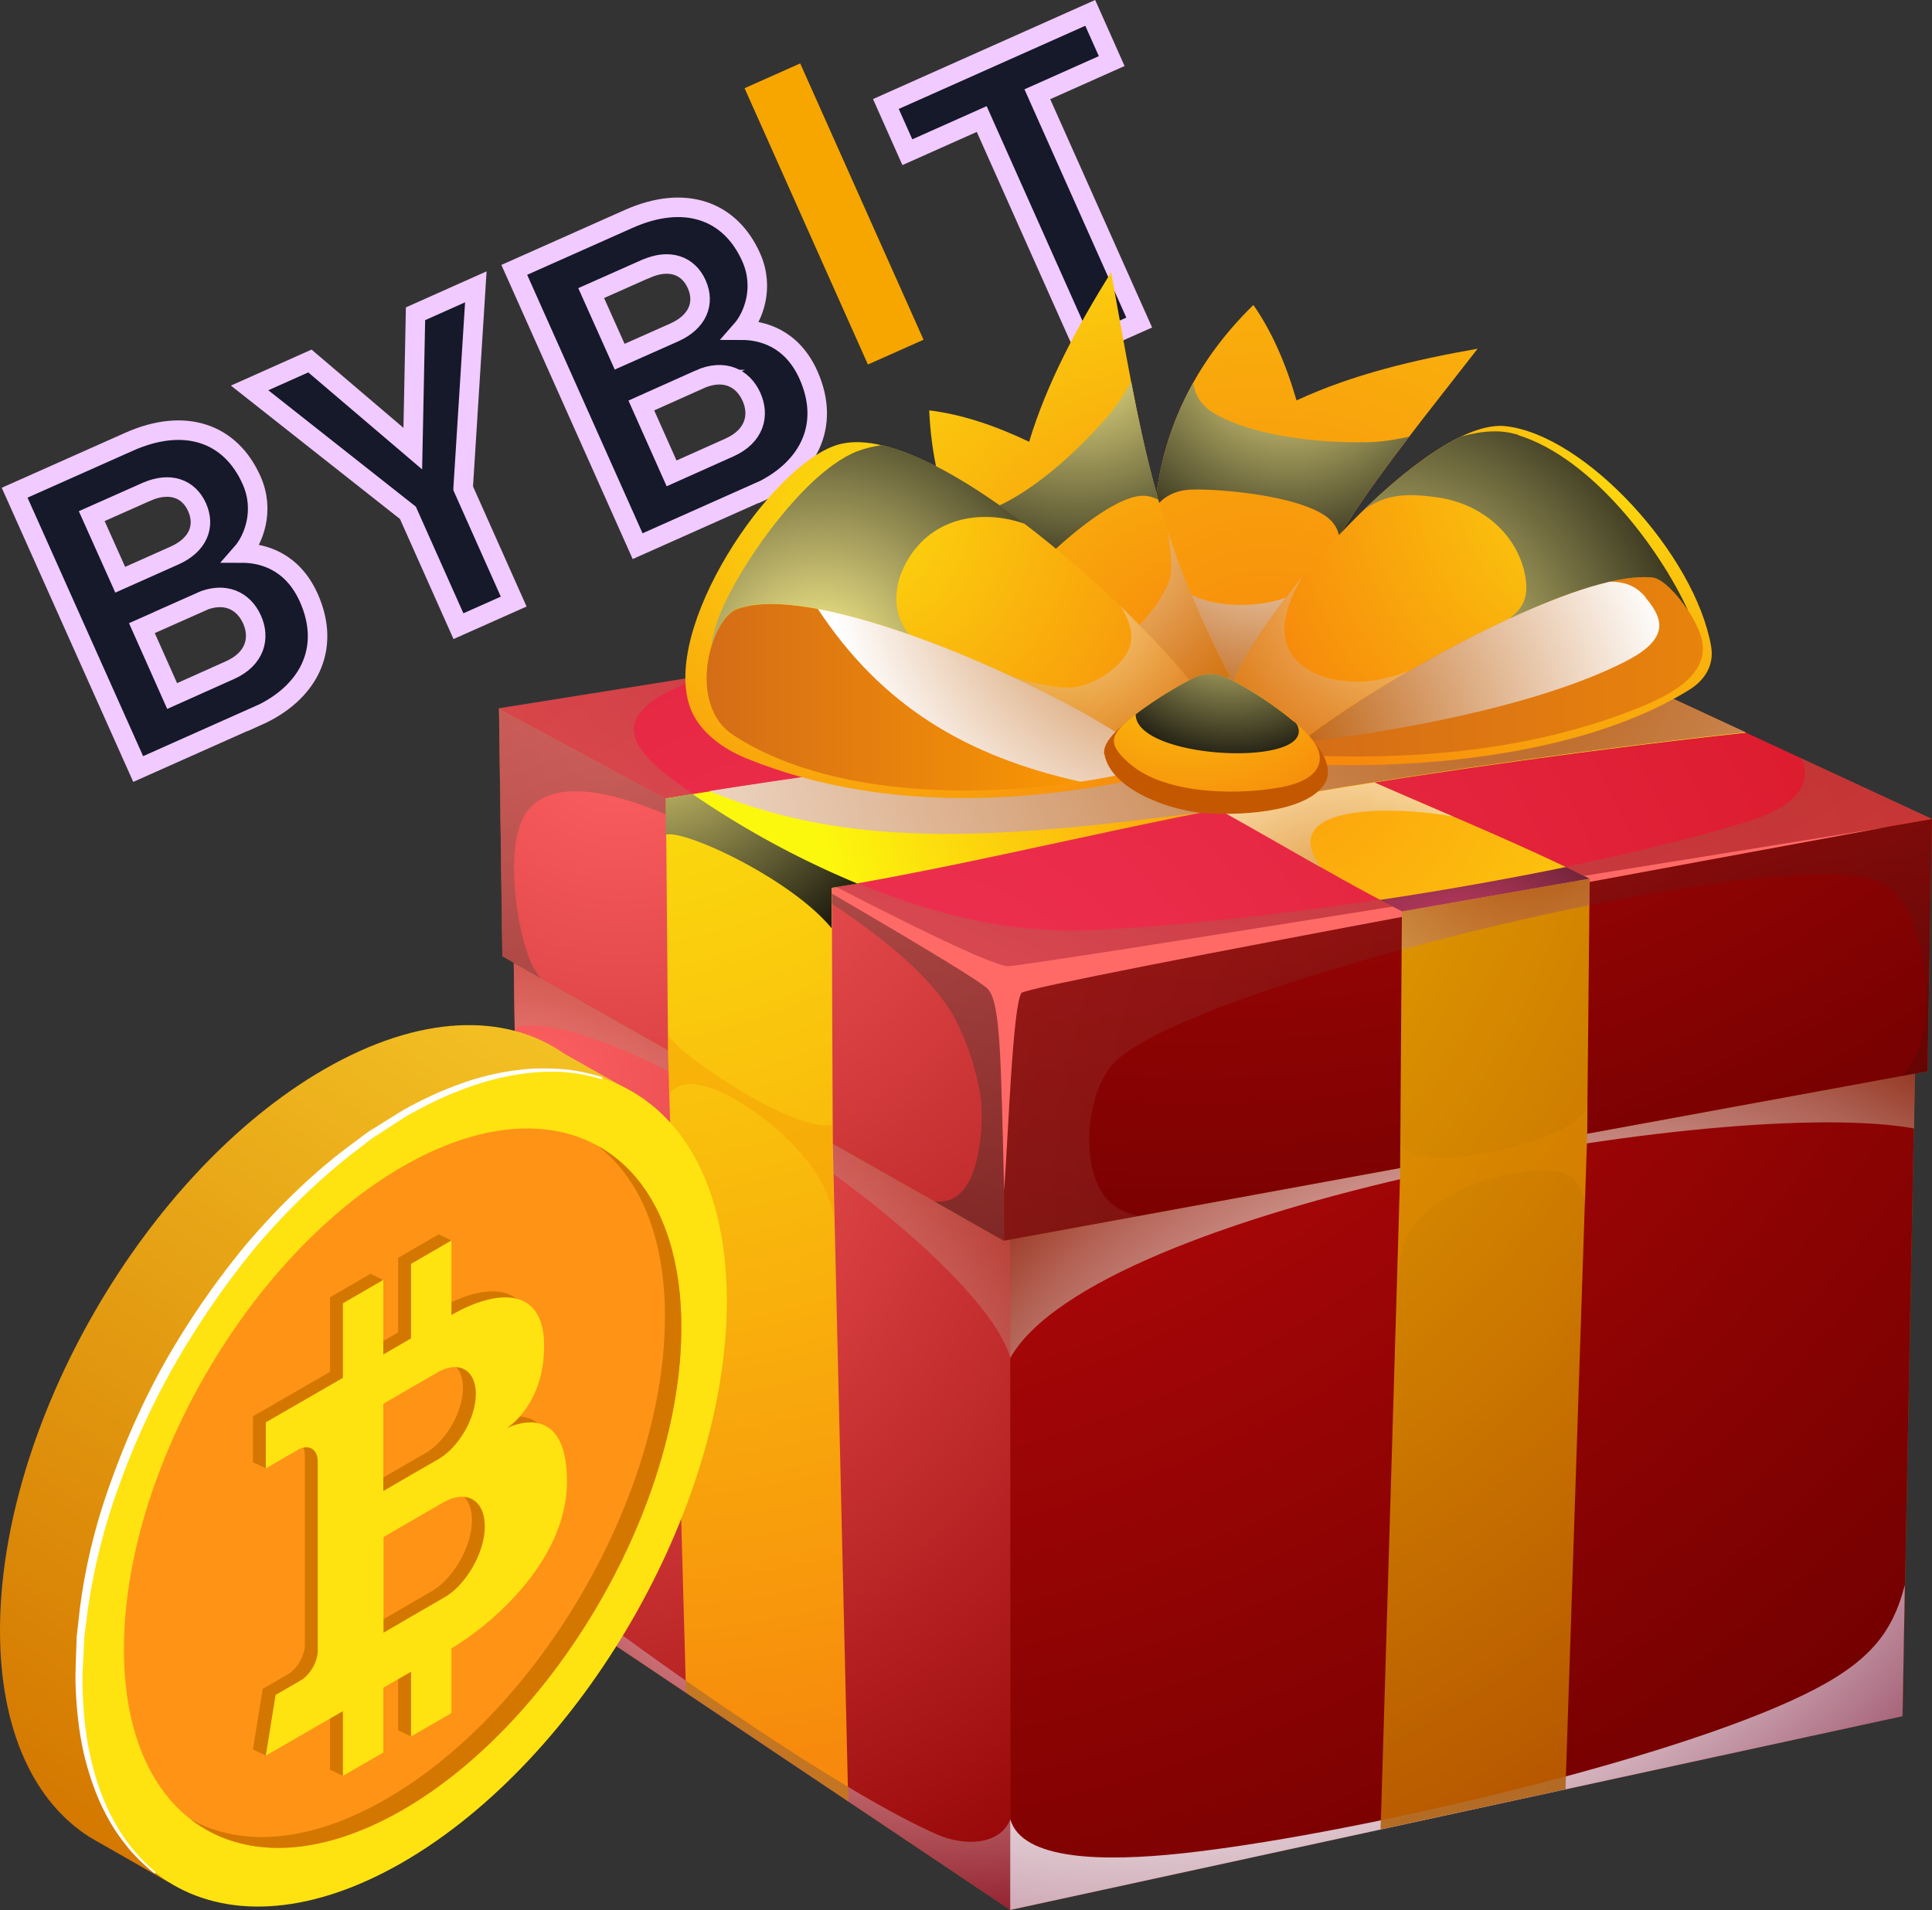 <svg xmlns="http://www.w3.org/2000/svg" id="a" viewBox="0 0 98.99 97.88"><rect x="0" y="0" width="98.99" height="97.88" fill="#333333" stroke="none"/><defs><radialGradient id="c" cx="26.88" cy="42.9" r="50.29" fx="26.88" fy="42.9" gradientTransform="matrix(1 0 0 -1 0 98.66)" gradientUnits="userSpaceOnUse"><stop offset="0" stop-color="#ff6163"/><stop offset="1" stop-color="#8f0000"/></radialGradient><radialGradient id="d" cx="36.93" cy="79.81" r="89.69" fx="36.93" fy="79.81" gradientTransform="matrix(1 0 0 -1 0 98.66)" gradientUnits="userSpaceOnUse"><stop offset="0" stop-color="#e60e10"/><stop offset="1" stop-color="#730000"/></radialGradient><radialGradient id="e" cx="49.7" cy="28.42" r="29.39" fx="49.7" fy="28.42" gradientTransform="matrix(1 0 0 -1 0 98.66)" gradientUnits="userSpaceOnUse"><stop offset=".54" stop-color="#fff"/><stop offset=".58" stop-color="#f9f4f6"/><stop offset=".66" stop-color="#e9d9de"/><stop offset=".76" stop-color="#d0adb8"/><stop offset=".87" stop-color="#ad6f83"/><stop offset="1" stop-color="#822341"/></radialGradient><radialGradient id="f" cx="57.88" cy="46.15" r="59.85" fx="57.88" fy="46.15" gradientTransform="matrix(1 0 0 -1 0 98.66)" gradientUnits="userSpaceOnUse"><stop offset=".54" stop-color="#fff"/><stop offset=".58" stop-color="#f9f4f6"/><stop offset=".66" stop-color="#e9d9de"/><stop offset=".76" stop-color="#d0adb8"/><stop offset=".87" stop-color="#ad6f83"/><stop offset="1" stop-color="#822341"/></radialGradient><radialGradient id="g" cx="20.49" cy="8.06" r="46.4" fx="20.49" fy="8.06" gradientTransform="matrix(1 0 0 -1 0 98.66)" gradientUnits="userSpaceOnUse"><stop offset=".54" stop-color="#fff"/><stop offset=".58" stop-color="#faf6f4"/><stop offset=".65" stop-color="#ecded9"/><stop offset=".73" stop-color="#d6b7ad"/><stop offset=".84" stop-color="#b8816f"/><stop offset=".95" stop-color="#923e22"/><stop offset="1" stop-color="#822000"/></radialGradient><radialGradient id="h" cx="80.06" cy="9.03" r="42.11" fx="80.06" fy="9.03" gradientTransform="matrix(1 0 0 -1 0 98.66)" gradientUnits="userSpaceOnUse"><stop offset=".54" stop-color="#fff"/><stop offset=".58" stop-color="#faf6f4"/><stop offset=".65" stop-color="#ecded9"/><stop offset=".73" stop-color="#d6b7ad"/><stop offset=".84" stop-color="#b8816f"/><stop offset=".95" stop-color="#923e22"/><stop offset="1" stop-color="#822000"/></radialGradient><radialGradient id="i" cx="31.7" cy="61.26" r="55.72" fx="31.7" fy="61.26" gradientTransform="matrix(1 0 0 -1 0 98.66)" gradientUnits="userSpaceOnUse"><stop offset="0" stop-color="#ff6163"/><stop offset="1" stop-color="#8f0000"/></radialGradient><radialGradient id="j" cx="61.27" cy="102.55" r="72.02" fx="61.27" fy="102.55" gradientTransform="matrix(1 0 0 -1 0 98.66)" gradientUnits="userSpaceOnUse"><stop offset="0" stop-color="#e60e10"/><stop offset="1" stop-color="#730000"/></radialGradient><radialGradient id="k" cx="44.52" cy="39" r="109.83" fx="44.52" fy="39" gradientTransform="matrix(1 0 0 -1 0 98.66)" gradientUnits="userSpaceOnUse"><stop offset="0" stop-color="#f23559"/><stop offset="1" stop-color="#c40000"/></radialGradient><radialGradient id="l" cx="95.84" cy="36.53" r="65.94" fx="95.84" fy="36.53" gradientTransform="matrix(1 0 0 -1 0 98.66)" gradientUnits="userSpaceOnUse"><stop offset="0" stop-color="#000"/><stop offset="1" stop-color="#ff9a8a"/></radialGradient><radialGradient id="m" cx="43.13" cy="16.49" r="77.34" fx="43.13" fy="16.49" gradientTransform="matrix(1 0 0 -1 0 98.66)" gradientUnits="userSpaceOnUse"><stop offset="0" stop-color="#000"/><stop offset="1" stop-color="#ff9a8a"/></radialGradient><radialGradient id="n" cx="70.6" cy="95.41" r="61.45" fx="70.6" fy="95.41" gradientTransform="matrix(1 0 0 -1 0 98.66)" gradientUnits="userSpaceOnUse"><stop offset="0" stop-color="#000"/><stop offset="1" stop-color="#ca9e67"/></radialGradient><radialGradient id="o" cx="40.42" cy="65.55" r="74.11" fx="40.42" fy="65.55" gradientTransform="matrix(1 0 0 -1 0 98.66)" gradientUnits="userSpaceOnUse"><stop offset="0" stop-color="#fc0"/><stop offset="1" stop-color="#b35100"/></radialGradient><radialGradient id="p" cx="29.38" cy="75.37" r="67.59" fx="29.38" fy="75.37" gradientTransform="matrix(1 0 0 -1 0 98.66)" gradientUnits="userSpaceOnUse"><stop offset="0" stop-color="#fcf80d"/><stop offset="1" stop-color="#f78a0c"/></radialGradient><radialGradient id="q" cx="64.82" cy="60.85" r="40.42" fx="64.82" fy="60.85" gradientTransform="matrix(1 0 0 -1 0 98.66)" gradientUnits="userSpaceOnUse"><stop offset="0" stop-color="#fc9c0d"/><stop offset="1" stop-color="#fcf80d"/></radialGradient><radialGradient id="r" cx="69.03" cy="49.11" r="11.23" fx="69.03" fy="49.11" gradientTransform="matrix(1 0 0 -1 0 98.66)" gradientUnits="userSpaceOnUse"><stop offset="0" stop-color="#b85e16"/><stop offset="1" stop-color="#fff"/></radialGradient><radialGradient id="s" cx="61.78" cy="59.27" r="20.04" fx="61.78" fy="59.27" gradientTransform="matrix(1 0 0 -1 0 98.66)" gradientUnits="userSpaceOnUse"><stop offset="0" stop-color="#fc9c0d"/><stop offset="1" stop-color="#fcf80d"/></radialGradient><radialGradient id="t" cx="32.95" cy="63.08" r="17.06" fx="32.95" fy="63.08" gradientTransform="matrix(1 0 0 -1 0 98.66)" gradientUnits="userSpaceOnUse"><stop offset="0" stop-color="#fff385"/><stop offset="1" stop-color="#000"/></radialGradient><radialGradient id="u" cx="74.5" cy="47.13" r="17.94" fx="74.5" fy="47.13" gradientTransform="matrix(1 0 0 -1 0 98.66)" gradientUnits="userSpaceOnUse"><stop offset="0" stop-color="#f24c7c"/><stop offset="1" stop-color="#000"/></radialGradient><radialGradient id="v" cx="77.88" cy="58" r="19.18" fx="77.88" fy="58" gradientTransform="matrix(1 0 0 -1 0 98.66)" gradientUnits="userSpaceOnUse"><stop offset="0" stop-color="#7c0000"/><stop offset="1" stop-color="#fff"/></radialGradient><radialGradient id="w" cx="77.13" cy="66.34" r="57.18" fx="77.13" fy="66.34" gradientTransform="matrix(1 0 0 -1 0 98.66)" gradientUnits="userSpaceOnUse"><stop offset="0" stop-color="#b85e16"/><stop offset="1" stop-color="#fff"/></radialGradient><radialGradient id="x" cx="64.95" cy="63.07" r="45.53" fx="64.95" fy="63.07" gradientTransform="matrix(1 0 0 -1 0 98.66)" gradientUnits="userSpaceOnUse"><stop offset="0" stop-color="#f78a0c"/><stop offset="1" stop-color="#fcdc0d"/></radialGradient><radialGradient id="y" cx="65.1" cy="74.19" r="13.6" fx="65.1" fy="74.19" gradientTransform="matrix(1 0 0 -1 0 98.66)" gradientUnits="userSpaceOnUse"><stop offset="0" stop-color="#fff"/><stop offset="1" stop-color="#ba5700"/></radialGradient><radialGradient id="z" cx="66.02" cy="81.27" r="14.3" fx="66.02" fy="81.27" gradientTransform="matrix(1 0 0 -1 0 98.66)" gradientUnits="userSpaceOnUse"><stop offset="0" stop-color="#fff48f"/><stop offset="1" stop-color="#000"/></radialGradient><radialGradient id="aa" cx="61.21" cy="65.3" r="24.97" fx="61.21" fy="65.3" gradientTransform="matrix(1 0 0 -1 0 98.66)" gradientUnits="userSpaceOnUse"><stop offset="0" stop-color="#f78a0c"/><stop offset="1" stop-color="#fcdc0d"/></radialGradient><radialGradient id="ab" cx="54.2" cy="72.06" r="12.92" fx="54.2" fy="72.06" gradientTransform="matrix(1 0 0 -1 0 98.66)" gradientUnits="userSpaceOnUse"><stop offset="0" stop-color="#fff"/><stop offset="1" stop-color="#ba5700"/></radialGradient><radialGradient id="ac" cx="55.25" cy="81.24" r="15.53" fx="55.25" fy="81.24" gradientTransform="matrix(1 0 0 -1 0 98.66)" gradientUnits="userSpaceOnUse"><stop offset="0" stop-color="#fff48f"/><stop offset="1" stop-color="#000"/></radialGradient><radialGradient id="ad" cx="43.33" cy="72.47" r="20.97" fx="43.33" fy="72.47" gradientTransform="matrix(1 0 0 -1 0 98.66)" gradientUnits="userSpaceOnUse"><stop offset="0" stop-color="#fcdc0d"/><stop offset="1" stop-color="#f78a0c"/></radialGradient><radialGradient id="ae" cx="83.94" cy="74.78" r="20.54" fx="83.94" fy="74.78" gradientTransform="matrix(1 0 0 -1 0 98.66)" gradientUnits="userSpaceOnUse"><stop offset="0" stop-color="#fcdc0d"/><stop offset="1" stop-color="#f78a0c"/></radialGradient><radialGradient id="ag" cx="61.66" cy="71.42" r="19.4" fx="61.66" fy="71.42" gradientTransform="matrix(1 0 0 -1 0 98.66)" gradientUnits="userSpaceOnUse"><stop offset="0" stop-color="#ba5700"/><stop offset="1" stop-color="#fff"/></radialGradient><radialGradient id="ai" cx="64.96" cy="59.79" r="21.56" fx="64.96" fy="59.79" gradientTransform="matrix(1 0 0 -1 0 98.66)" gradientUnits="userSpaceOnUse"><stop offset="0" stop-color="#ba5700"/><stop offset="1" stop-color="#fff"/></radialGradient><radialGradient id="aj" cx="41.97" cy="64.78" r="18.61" fx="41.97" fy="64.78" gradientTransform="matrix(1 0 0 -1 0 98.66)" gradientUnits="userSpaceOnUse"><stop offset="0" stop-color="#fff48f"/><stop offset="1" stop-color="#000"/></radialGradient><radialGradient id="ak" cx="70.39" cy="63.67" r="21.11" fx="70.39" fy="63.67" gradientTransform="matrix(1 0 0 -1 0 98.66)" gradientUnits="userSpaceOnUse"><stop offset="0" stop-color="#fff48f"/><stop offset="1" stop-color="#000"/></radialGradient><radialGradient id="al" cx="71.09" cy="68.49" r="11.25" fx="71.09" fy="68.49" gradientTransform="matrix(1 0 0 -1 0 98.66)" gradientUnits="userSpaceOnUse"><stop offset="0" stop-color="#fff"/><stop offset="1" stop-color="#ba5700"/></radialGradient><radialGradient id="am" cx="55.13" cy="67.55" r="9.83" fx="55.13" fy="67.55" gradientTransform="matrix(1 0 0 -1 0 98.66)" gradientUnits="userSpaceOnUse"><stop offset="0" stop-color="#fff"/><stop offset="1" stop-color="#ba5700"/></radialGradient><radialGradient id="an" cx="60.9" cy="67.56" r="11.39" fx="60.9" fy="67.56" gradientTransform="matrix(1 0 0 -1 0 98.66)" gradientUnits="userSpaceOnUse"><stop offset="0" stop-color="#fcdc0d"/><stop offset="1" stop-color="#f78a0c"/></radialGradient><radialGradient id="ao" cx="63.13" cy="68.24" r="9.74" fx="63.13" fy="68.24" gradientTransform="matrix(1 0 0 -1 0 98.66)" gradientUnits="userSpaceOnUse"><stop offset="0" stop-color="#fff48f"/><stop offset="1" stop-color="#000"/></radialGradient><linearGradient id="af" x1="36.21" x2="58.19" y1="62.93" y2="62.93" gradientTransform="matrix(1 0 0 -1 0 98.66)" gradientUnits="userSpaceOnUse"><stop offset="0" stop-color="#d46d17"/><stop offset="1" stop-color="#ff9d00"/></linearGradient><linearGradient id="ah" x1="66.64" x2="111.56" y1="64.49" y2="64.49" gradientTransform="matrix(1 0 0 -1 0 98.66)" gradientUnits="userSpaceOnUse"><stop offset="0" stop-color="#d46d17"/><stop offset="1" stop-color="#ff9d00"/></linearGradient><linearGradient id="ap" x1="2.85" x2="30.13" y1="4.82" y2="44.21" gradientTransform="matrix(1 0 0 -1 0 98.66)" gradientUnits="userSpaceOnUse"><stop offset="0" stop-color="#d47700"/><stop offset="1" stop-color="#f3c124"/></linearGradient></defs><g style="isolation:isolate"><g id="b"><path d="M44.47 18.68 38.15 4.52 41 3.25l6.32 14.16-2.85 1.27Z" style="fill:#f7a600;stroke-width:0"/><path d="m13.18 36.69-6.1 2.72L.75 25.25l5.86-2.61c2.85-1.27 5.2-.46 6.28 1.97.7 1.57.09 3.06-.5 3.73 1.06 0 2.58.4 3.43 2.29 1.18 2.64-.04 4.91-2.64 6.07ZM7.49 25.21 4.7 26.45l1.46 3.26 2.78-1.24c1.21-.54 1.59-1.5 1.16-2.47s-1.4-1.33-2.61-.79Zm2.75 5.66-2.97 1.32 1.55 3.48 2.97-1.33c1.29-.58 1.55-1.65 1.12-2.6s-1.39-1.46-2.68-.88h.01Zm13.49-5.85 2.59 5.81-2.83 1.26-2.59-5.81-8.11-6.4 3.09-1.38 5.27 4.49.14-6.91 3.09-1.38-.65 10.31Zm15.04.25-6.1 2.72-6.32-14.16 5.86-2.61c2.85-1.27 5.2-.46 6.28 1.97.7 1.57.09 3.06-.5 3.73 1.06 0 2.58.4 3.43 2.29 1.18 2.64-.04 4.91-2.64 6.07h-.01Zm-5.69-11.49-2.79 1.24 1.46 3.26 2.79-1.24c1.21-.54 1.59-1.5 1.16-2.47s-1.4-1.33-2.61-.79Zm2.75 5.67-2.97 1.33 1.55 3.48 2.97-1.33c1.29-.58 1.55-1.65 1.12-2.6s-1.39-1.46-2.68-.88h.01ZM53.15 4.83l5.22 11.7-2.85 1.27L50.3 6.1l-3.81 1.7-1.1-2.47L55.86.66l1.1 2.47-3.81 1.7Z" style="fill:#15192a;stroke:#f1caff;stroke-miterlimit:10"/><path d="M26.3 47.77h71.95l-.77 40.17-45.72 9.93-24.97-16.72-.49-33.38z" style="fill:#ab5500;fill-rule:evenodd;stroke-width:0"/><path d="M51.76 97.87v-50.1H26.3l.49 33.38 24.97 16.72z" style="fill:url(#c);fill-rule:evenodd;stroke-width:0"/><path d="M51.76 47.77v50.1l45.72-9.93.77-40.17H51.76z" style="fill:url(#d);fill-rule:evenodd;stroke-width:0"/><path d="M31.15 83.26c-2.95-2.19-3.98-3.75-4.41-6.17l.05 4.06 24.97 16.73v-4.63c-.51 1.28-2.29 1.4-3.75.76-4.56-2-12.77-7.71-16.87-10.76h.01Z" style="fill:url(#e);fill-rule:evenodd;isolation:isolate;mix-blend-mode:multiply;opacity:.5;stroke-width:0"/><path d="M51.76 93.25v4.63l45.72-9.93.12-6.73c-.69 2.68-2.03 4.22-5.9 5.97-7.43 3.36-23.03 6.92-31.14 7.79-4.02.43-8.17.36-8.79-1.73Z" style="fill:url(#f);fill-rule:evenodd;isolation:isolate;mix-blend-mode:multiply;stroke-width:0"/><path d="m26.37 52.67-.04-3.34 25.44 14.19v6.07c-1.72-5.76-20.53-18.31-25.4-16.93Z" style="fill:url(#g);fill-rule:evenodd;isolation:isolate;mix-blend-mode:multiply;opacity:.4;stroke-width:0"/><path d="M51.76 69.6c4.35-7.77 36.75-13.51 46.31-11.77l.08-4.53-46.39 9.39v6.91Z" style="fill:url(#h);fill-rule:evenodd;isolation:isolate;mix-blend-mode:multiply;opacity:.75;stroke-width:0"/><path d="m25.74 49 25.7 14.58 47.32-8.68.23-12.93-73.42-5.67.17 12.7z" style="fill:#ab5500;fill-rule:evenodd;stroke-width:0"/><path d="m25.57 36.3 25.87 13.96v13.32L25.74 49l-.17-12.7z" style="fill:url(#i);fill-rule:evenodd;stroke-width:0"/><path d="m51.44 50.26 47.55-8.29-.23 12.93-47.32 8.68V50.26z" style="fill:url(#j);fill-rule:evenodd;stroke-width:0"/><path d="m25.57 36.3 25.87 13.96 47.55-8.29-27.9-12.95-45.52 7.28z" style="fill:url(#k);fill-rule:evenodd;stroke-width:0"/><path d="M56.9 61.64c-1.63-1.5-1.3-5.51.11-7.1 3.53-3.99 34.19-11.45 39.2-9.39 2.21.91 2.65 5.24 2.4 7.32-.15 1.24-.59 2.02-1.16 2.67l1.31-.24.23-12.93-47.55 8.29v13.32l6.89-1.26c-.53-.14-1.03-.32-1.43-.68Z" style="fill:url(#l);fill-rule:evenodd;isolation:isolate;mix-blend-mode:screen;opacity:.2;stroke-width:0"/><path d="M27.07 48.97c-.65-1.7-1.28-6.05.05-7.53 2.18-2.43 8.08.77 10.15 1.8 3.59 1.79 9.96 5.55 11.74 9.12.57 1.15.98 2.39 1.2 3.66.24 1.37.06 4.89-1.53 5.46-.25.09-.52.1-.79.1l3.54 2.01V50.27L25.56 36.31l.17 12.7 1.97 1.12a4.07 4.07 0 0 1-.64-1.15h.01Z" style="fill:url(#m);fill-rule:evenodd;isolation:isolate;mix-blend-mode:screen;opacity:.5;stroke-width:0"/><path d="M32.66 36.73c.62-1.04 2.45-1.77 4.19-2.24l-11.28 1.8 25.87 13.96 47.55-8.29-6.71-3.11c.66 1.37-.34 2.53-2.89 3.3-9.15 2.78-23.82 5.02-33.25 5.51-1.55.08-3.11 0-4.64-.22-5.71-.82-12.31-4.04-16.93-7.42-1.79-1.31-2.46-2.38-1.91-3.3Z" style="fill:url(#n);fill-rule:evenodd;isolation:isolate;mix-blend-mode:screen;opacity:.3;stroke-width:0"/><path d="M35.64 41.73c2.72 1.61 14.35 8.25 14.98 8.96.65.71.66 3.57.83 10.32.21-2.84.44-9.5.89-10.13.65-.5 38.82-7.47 44.3-8.49-8.14 1.31-43.8 7.09-45.03 7.13-1.91-.33-12.15-5.88-15.96-7.78h-.01Z" style="fill:#ff6a66;fill-rule:evenodd;stroke-width:0"/><path d="m71.75 59.86-1.01 33.89 9.47-2.06 1.11-33.59c.04-4.36.09-8.72.13-13.07l-9.62 1.68-.09 13.15h.01Z" style="fill:url(#o);fill-rule:evenodd;stroke-width:0"/><path d="m43.46 92.31-.79-33.7c-.02-4.37-.04-8.74-.05-13.11l-8.5-4.59c.04 4.3.07 8.6.11 12.9l.92 32.92 8.32 5.58Z" style="fill:url(#p);fill-rule:evenodd;stroke-width:0"/><path d="M81.46 45.03c-5.05-2.51-10.83-4.68-15.95-7.18-3.97-1.94-7.77-4.07-11.19-6.15l-8.93 1.43c4.86 2.27 9.55 4.43 14.09 6.76 4.29 2.2 8.08 4.62 12.37 6.82l9.62-1.68h-.01Z" style="fill:url(#q);fill-rule:evenodd;stroke-width:0"/><path d="M67.68 44.45c-2.4-3.32 3.93-3.14 6.78-2.6-3.03-1.31-6.1-2.6-8.96-4-3.97-1.94-7.77-4.07-11.19-6.15l-8.93 1.43c4.86 2.27 9.55 4.43 14.08 6.76 2.86 1.47 5.5 3.03 8.21 4.56h.01Z" style="fill:url(#r);fill-rule:evenodd;isolation:isolate;mix-blend-mode:multiply;opacity:.65;stroke-width:0"/><path d="M42.61 45.5c8.19-1.39 15.39-3.33 23.58-4.71 7.43-1.26 16.05-2.47 23.26-3.24l-9.17-4.25c-6.18 1.02-12.04 2.48-18.23 3.5-9.21 1.52-18.74 2.6-27.95 4.12l8.5 4.59Z" style="fill:url(#s);fill-rule:evenodd;stroke-width:0"/><path d="M34.22 53.81v-.75c.93 1.28 6.7 5.07 8.44 4.57v.98l.08 3.81c-.17-.85-.61-2.17-1.93-3.58-2.09-2.22-5.53-4.29-6.54-2.75l-.06-2.27h.01Z" style="fill:#f39200;fill-rule:evenodd;isolation:isolate;mix-blend-mode:multiply;opacity:.35;stroke-width:0"/><path d="M71.75 59.86v-1.21c.94 1.66 9.09-.15 9.59-1.94v1.4l-.12 3.5c-.22-.76-.54-1.44-1.44-1.58-1.79-.28-4.81.49-6.62 2.02-1.02.86-1.47 2.08-1.56 3.22l.14-5.4h.01Z" style="fill:#f39200;fill-rule:evenodd;isolation:isolate;mix-blend-mode:multiply;opacity:.2;stroke-width:0"/><path d="M43.44 91.56c-2.72-1.62-5.73-3.64-8.32-5.45l.02.62 8.32 5.58-.02-.75Z" style="fill:#936037;fill-rule:evenodd;isolation:isolate;mix-blend-mode:multiply;opacity:.5;stroke-width:0"/><path d="M80.23 91.03c-3.11.84-6.38 1.61-9.48 2.25v.47l9.46-2.06.02-.67Z" style="fill:#b17f4a;fill-rule:evenodd;isolation:isolate;mix-blend-mode:multiply;opacity:.5;stroke-width:0"/><path d="M34.11 40.91v1.87c.88-.31 6.37 2.21 8.5 4.79V45.5s1.21-.2 1.32-.22a46.336 46.336 0 0 1-8.45-4.59c-.46.08-.92.15-1.38.23h.01Z" style="fill:url(#t);fill-rule:evenodd;isolation:isolate;mix-blend-mode:screen;stroke-width:0"/><path d="M80.24 44.43c-3.01.62-6.41 1.22-9.55 1.69l1.15.59 9.62-1.68-1.21-.6h-.01Z" style="fill:url(#u);fill-rule:evenodd;isolation:isolate;mix-blend-mode:screen;stroke-width:0"/><path d="M71.83 48.66c3.14-.85 6.46-1.64 9.62-2.28 0-.45 0-.9.01-1.35l-9.62 1.68c0 .65 0 1.31-.01 1.96Z" style="fill:url(#v);fill-rule:evenodd;isolation:isolate;mix-blend-mode:multiply;opacity:.5;stroke-width:0"/><path d="M36.35 40.54c7.63 3.19 15.63 2.29 25.1 1.11 1.55-.31 3.13-.6 4.74-.88 7.43-1.26 16.05-2.47 23.26-3.24l-9.17-4.25c-6.18 1.02-12.04 2.48-18.23 3.5-8.46 1.4-17.2 2.42-25.71 3.76Z" style="fill:url(#w);fill-rule:evenodd;isolation:isolate;mix-blend-mode:multiply;stroke-width:0"/><path d="m60.66 35.5 3.63.72c3-7.91 6.12-11.55 11.42-18.35-3.24.57-6.39 1.31-9.28 2.65-.54-1.87-1.26-3.53-2.21-4.89-3.24 3.16-4.64 6.69-5.01 10.04-.33 2.98.26 6.12 1.44 9.83h.01Z" style="fill:url(#x);fill-rule:evenodd;stroke-width:0"/><path d="M65.97 30.59c-1.59.65-4.67.64-5.84-.82-.45-.55-.69-.96-.99-1.75.09 2.29.64 4.73 1.52 7.48l3.63.72c1.08-2.86 2.18-5.16 3.39-7.25-.63.74-1.31 1.46-1.71 1.63Z" style="fill:url(#y);fill-rule:evenodd;isolation:isolate;mix-blend-mode:multiply;stroke-width:0"/><path d="M59.18 26.03c.31-.44.88-.91 1.89-.94 1.66-.05 6.23.39 7.24 1.72.15.19.24.39.3.63 1.08-1.7 2.25-3.32 3.59-5.06-.68.14-1.31.26-2.05.28-2.38.06-5.81-.27-7.89-1.45-.71-.4-1.03-.96-1.12-1.6a15.921 15.921 0 0 0-1.93 6.06c0 .12-.02.24-.04.36h.01Z" style="fill:url(#z);fill-rule:evenodd;isolation:isolate;mix-blend-mode:screen;stroke-width:0"/><path d="m60.07 36.91 2.95-2.23c-3.9-7.51-4.55-12.26-6.09-20.73-1.73 2.79-3.28 5.64-4.2 8.69-1.76-.84-3.47-1.41-5.12-1.61.2 4.52 1.9 7.92 4.16 10.43 2 2.23 4.74 3.88 8.3 5.47v-.02Z" style="fill:url(#aa);fill-rule:evenodd;stroke-width:0"/><path d="M59.94 29.68c-.57 1.62-2.63 3.9-4.5 3.81-.71-.03-1.17-.12-1.97-.43 1.77 1.46 3.95 2.67 6.59 3.84l2.95-2.23c-1.41-2.71-2.39-5.06-3.15-7.36.13.96.22 1.95.07 2.36h.01Z" style="fill:url(#ab);fill-rule:evenodd;isolation:isolate;mix-blend-mode:multiply;opacity:.65;stroke-width:0"/><path d="M52.02 31.71c-.12-.52-.09-1.26.56-2.04 1.07-1.27 4.44-4.39 6.1-4.26.24.02.45.09.67.2-.55-1.94-.98-3.89-1.39-6.05-.34.6-.68 1.15-1.16 1.72-1.54 1.81-4.07 4.16-6.33 4.92-.77.26-1.4.12-1.94-.23a15.76 15.76 0 0 0 3.49 5.74Z" style="fill:url(#ac);fill-rule:evenodd;isolation:isolate;mix-blend-mode:screen;stroke-width:0"/><path d="M61.55 35.67c-2.45-3.6-13.86-14.41-18.69-12.86-3.41 1.1-9.03 9.41-7.48 13.5.47 1.23 1.7 2.08 2.85 2.55 7.26 2.95 15.41 2.31 22.33.53.33-1.24.66-2.48.98-3.72h.01Z" style="fill:url(#ad);fill-rule:evenodd;stroke-width:0"/><path d="M63.04 35.35 64.89 39c5.32.57 15.5.21 21.71-3.68.66-.42 1.26-1.16 1.07-2.21-.82-4.66-6.4-10.8-10.52-11.27-4.03-.46-12.75 9.48-14.12 13.51h.01Z" style="fill:url(#ae);fill-rule:evenodd;stroke-width:0"/><path d="m58.19 38.21-.12 1.34c-6 1.37-15.04 1.69-20.5-1.88-2.41-1.58-1.16-5.95.18-6.45 4.2-1.57 16.74 4.27 20.44 7Z" style="fill:url(#af);fill-rule:evenodd;stroke-width:0"/><path d="M41.9 31.2c3.25 4.93 7.54 7.54 13.46 8.86.95-.14 1.87-.32 2.72-.51l.12-1.34c-2.83-2.09-10.81-5.98-16.3-7.01Z" style="fill:url(#ag);fill-rule:evenodd;isolation:isolate;mix-blend-mode:multiply;stroke-width:0"/><path d="m66.64 38.05.25.66c4.88.22 10.86-.1 16.38-2.17 1.81-.68 4.62-1.82 3.85-4.03-.47-1.33-1.76-2.83-2.42-2.91-3.97-.47-14.65 5.7-18.06 8.45Z" style="fill:url(#ah);fill-rule:evenodd;stroke-width:0"/><path d="M84.31 30.6c-.54-.63-1.08-.77-1.82-.8-4.82 1.11-12.95 5.91-15.85 8.25 4.52-.51 12.06-1.82 16.6-4.13.93-.47 1.63-1 1.76-1.67.08-.43-.11-.96-.7-1.64Z" style="fill:url(#ai);fill-rule:evenodd;isolation:isolate;mix-blend-mode:multiply;stroke-width:0"/><path d="M37.76 31.21c1.83-.68 5.24.04 8.81 1.29-.78-.9-.95-2.46.05-3.99 1.42-2.17 3.97-2.35 5.9-1.66-2.56-1.95-5.21-3.55-7.35-4.04-.98.17-1.54.34-2.52 1.04-2.39 1.73-5.06 5.67-5.87 7.91-.16.46-.28.95-.35 1.43.28-.99.79-1.78 1.32-1.98Z" style="fill:url(#aj);fill-rule:evenodd;isolation:isolate;mix-blend-mode:screen;stroke-width:0"/><path d="M77.8 22.29c-.85-.27-1.72-.24-2.91.07-1.54.73-3.31 2.12-5.02 3.78.98-.71 1.95-.93 3.84-.64 2.28.34 4.07 1.95 4.44 4.03.2 1.13-.16 1.66-.81 2.17 2.94-1.36 5.71-2.29 7.35-2.1.45.05 1.22.79 1.8 1.69-1.45-3.17-4.91-7.81-8.7-8.99Z" style="fill:url(#ak);fill-rule:evenodd;isolation:isolate;mix-blend-mode:screen;stroke-width:0"/><path d="M65.86 31.69c.08-.43.23-.86.42-1.28.13-.29.29-.58.45-.85-.24.3-.48.59-.71.89-.18.23-.36.47-.53.7-1.03 1.4-1.84 2.72-2.28 3.75.51 1.11 2.26 2.36 3.86 2.8.85-.65 2.02-1.44 3.36-2.26.57-.35 1.17-.71 1.79-1.07-.91.33-1.76.57-2.67.57-1.97 0-4.1-.94-3.69-3.26Z" style="fill:url(#al);fill-rule:evenodd;isolation:isolate;mix-blend-mode:multiply;opacity:.5;stroke-width:0"/><path d="M57.96 32.78c-.09 1.26-1.97 2.43-3.14 2.46-.99.02-2.06-.31-3.01-.58 2.1.98 3.99 1.99 5.34 2.85 1.77-.29 3.22-1.33 3.79-2.65-.82-1.03-2.06-2.37-3.53-3.79.36.54.59 1.11.55 1.71Z" style="fill:url(#am);fill-rule:evenodd;isolation:isolate;mix-blend-mode:multiply;opacity:.5;stroke-width:0"/><path d="M56.58 38.66c-.13-.69.93-1.56 2.14-2.4 1.45-1 2.72-1.62 3.34-1.56 1.57.16 7.2 3.62 5.74 5.57-1.07 1.42-4.46 1.52-6.13 1.4-1.59-.12-4.73-1.14-5.08-3.01h-.01Z" style="fill:#c45800;stroke-width:0"/><path d="M57.95 39.19c.82.7 2.1 1.11 3.48 1.28 1.41.17 2.91.11 4.17-.12 2.22-.4 2.43-1.59 1.51-2.6-1.07-1.18-2.94-2.4-4.25-3.01-.56-.26-1.16-.25-1.72.03-1.01.51-2.23 1.29-3.09 1.95-1.27.99-1.3 1.44-.1 2.48Z" style="fill:url(#an);fill-rule:evenodd;stroke-width:0"/><path d="M66.31 37c-1.07-.91-2.42-1.77-3.44-2.26-.56-.27-1.17-.26-1.73.02-.96.48-2.11 1.21-2.95 1.85 0 2.25 8.62 2.71 8.35.78a.6.6 0 0 0-.22-.4h-.01Z" style="fill:url(#ao);fill-rule:evenodd;isolation:isolate;mix-blend-mode:screen;stroke-width:0"/><path d="M0 83.56C0 72.97 7.44 60.09 16.61 54.8c4.89-2.82 9.28-2.92 12.32-.79l3.76 2.12-1.59.12c1.35 1.99 2.12 4.74 2.12 8.14 0 10.59-7.44 23.47-16.61 28.76-2.85 1.65-5.53 2.36-7.88 2.26l-.09 1.05-3.55-2.03c-.14-.07-.27-.15-.4-.23l-.12-.07C1.75 92.33 0 88.68 0 83.56Z" style="fill:url(#ap);stroke-width:0"/><path d="M4.02 85.85c0 10.59 7.44 14.88 16.61 9.59 9.17-5.3 16.61-18.17 16.61-28.76S29.8 51.8 20.63 57.09c-9.17 5.3-16.61 18.17-16.61 28.76Z" style="fill:#fee310;stroke-width:0"/><path d="M30.82 55.3c-.56-.17-1.13-.28-1.71-.34s-1.16-.05-1.74 0c-1.16.1-2.3.37-3.4.77-1.1.39-2.15.9-3.16 1.48-.5.31-.98.63-1.47.95-.25.15-.48.33-.71.51l-.69.53a34.43 34.43 0 0 0-4.99 4.89 43.67 43.67 0 0 0-3.96 5.77 39.296 39.296 0 0 0-2.92 6.36c-.8 2.19-1.35 4.48-1.64 6.79l-.11.87-.04.87c-.03.58-.07 1.17-.05 1.75.03 1.16.14 2.33.39 3.47s.62 2.25 1.18 3.28c.27.52.6 1 .96 1.46.37.45.78.87 1.23 1.24l-.06.07c-.46-.37-.89-.77-1.28-1.22-.38-.46-.73-.94-1.02-1.45-.6-1.03-1-2.15-1.29-3.3-.28-1.15-.41-2.34-.46-3.52-.03-.59 0-1.18.02-1.78l.03-.89.1-.88c.25-2.35.8-4.68 1.6-6.9.79-2.23 1.75-4.4 2.92-6.45 1.18-2.05 2.53-4 4.04-5.83 1.53-1.8 3.22-3.48 5.1-4.92l.71-.53c.24-.18.47-.36.73-.51.5-.31 1-.63 1.51-.94 1.03-.58 2.12-1.08 3.24-1.46 1.12-.38 2.3-.61 3.48-.68.59-.02 1.19 0 1.78.06.59.08 1.17.21 1.73.39l-.03.11h-.02Z" style="fill:#fff;stroke-width:0"/><path d="M6.35 84.51c0 9.1 6.39 12.79 14.28 8.24 7.88-4.55 14.28-15.62 14.28-24.73s-6.39-12.79-14.28-8.24C12.75 64.33 6.35 75.4 6.35 84.51Z" style="fill:#ff9316;stroke-width:0"/><path d="M30.65 58.74c2.13 1.65 3.42 4.64 3.42 8.72 0 9.1-6.39 20.18-14.28 24.73-3.91 2.26-7.45 2.49-10.02 1.04 2.62 2.03 6.51 2.03 10.86-.48 7.88-4.55 14.28-15.62 14.28-24.73 0-4.59-1.63-7.81-4.25-9.28h-.01Z" style="fill:#d47700;stroke-width:0"/><path d="M25.33 72.86s1.89-1.16 1.89-4.2-2.41-2.93-4.75-1.58v-3.82l-2.07 1.2v3.82c-.45.26-.93.54-1.42.82v-3.82l-2.07 1.2v3.82c-2.12 1.22-3.95 2.28-3.95 2.28v2.36l1.62-.94c.57-.33 1.04-.06 1.04.6v9.68c0 .56-.39 1.25-.88 1.53l-1.28.74-.5 3.11 3.95-2.28v3.32l2.07-1.2v-3.32l1.42-.82v3.32l2.07-1.2v-3.32c1.57-.9 5.92-4.24 5.92-8.56s-3.06-2.73-3.06-2.73Zm-6.35-1.23 1.41-.82 1.39-.8c.24-.14.47-.22.69-.25.73-.1 1.25.41 1.25 1.37 0 .62-.22 1.3-.57 1.91-.19.33-.43.64-.68.9-.21.21-.44.4-.69.54l-1.39.8-1.41.82v-4.47Zm3.49 9.67c-.13.11-.27.2-.41.28l-1.66.96-1.41.82v-4.9l1.41-.82 1.66-.96c.14-.08.28-.14.41-.19.98-.34 1.71.23 1.71 1.42s-.74 2.61-1.71 3.4Z" style="fill:#d47700;stroke-width:0"/><path d="m18.97 65.27.66.32-.93 1.28.27-1.6zM22.47 63.25l.66.32-1 1.03.34-1.35zM12.95 74.93l.66.31.57-1.31-1.23 1zM12.95 89.65l.66.31.75-1.68-1.41 1.37zM16.9 90.69l.66.31.47-1.14-1.13.83zM20.4 88.67l.66.32.27-1.31-.93.99z" style="fill:#d47700;stroke-width:0"/><path d="M25.99 73.17s1.89-1.16 1.89-4.2-2.41-2.93-4.75-1.58v-3.82l-2.07 1.2v3.82c-.45.26-.93.54-1.42.82v-3.82l-2.07 1.2v3.82c-2.12 1.22-3.95 2.28-3.95 2.28v2.36l1.62-.94c.57-.33 1.04-.06 1.04.6v9.68c0 .56-.39 1.25-.88 1.53l-1.28.74-.5 3.11 3.95-2.28v3.32l2.07-1.2v-3.32l1.42-.82v3.32l2.07-1.2v-3.32c1.57-.9 5.92-4.24 5.92-8.56s-3.06-2.73-3.06-2.73Zm-6.35-1.23 1.41-.82 1.39-.8c.24-.14.47-.22.69-.25.73-.1 1.25.41 1.25 1.37 0 .62-.22 1.3-.57 1.91-.19.33-.43.64-.68.9-.21.21-.44.4-.69.54l-1.39.8-1.41.82v-4.47Zm3.49 9.67c-.13.11-.27.2-.41.28l-1.66.96-1.41.82v-4.9l1.41-.82 1.66-.96c.14-.08.28-.14.41-.19.98-.34 1.71.23 1.71 1.42s-.74 2.61-1.71 3.4Z" style="fill:#fee310;stroke-width:0"/></g></g></svg>